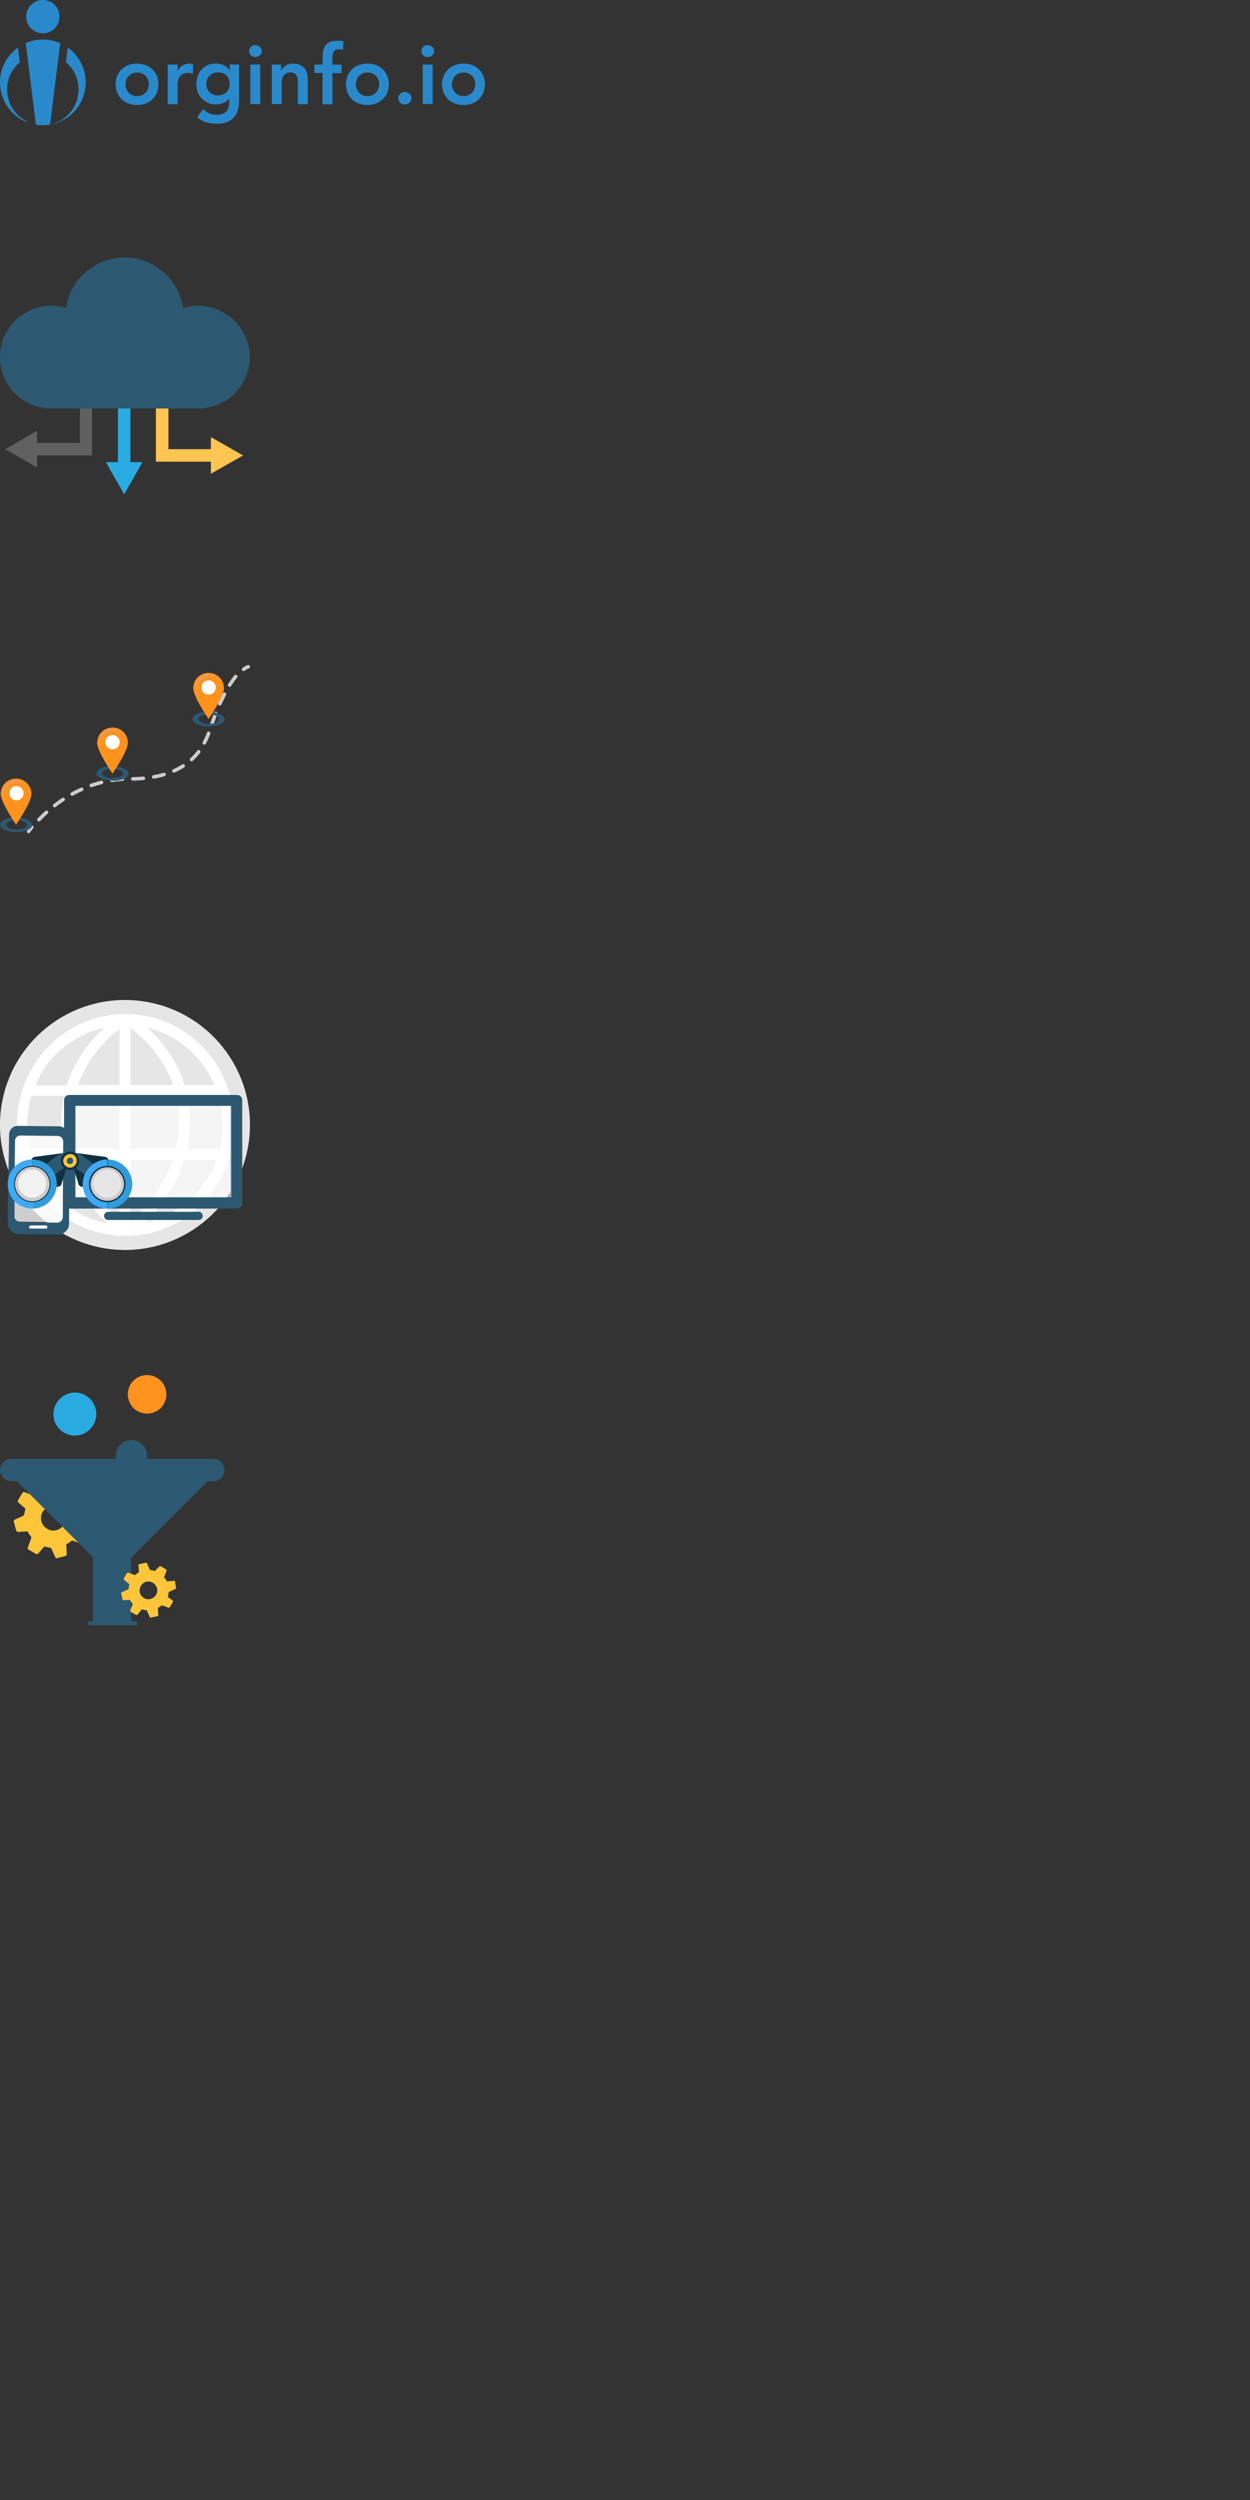 <svg xmlns="http://www.w3.org/2000/svg" width="500" height="1000" viewBox="0 0 132.292 264.583" version="1.1" id="svg8"><rect x="0" y="0" width="132.292" height="264.583" fill="#333333" stroke="none"/><g id="layer1"><g id="g183" transform="matrix(.126 0 0 .126 -.29 -.302)"><g id="g159"><path id="path145" d="M32.4 107.1c1.9.3 3.9.5 5.9.5-2 0-4-.2-5.9-.5z" class="lst0"/><path id="path147" d="M38.3 107.6c2 0 4-.2 5.9-.5v-.1c-1.9.4-3.9.6-5.9.6z" class="lst0"/><path id="path149" d="M44.3 107c2.5-.3 4.9-1 7.2-1.9l.1-.6c-2.3 1.1-4.8 2-7.3 2.5z" class="lst1"/><circle id="circle151" r="14" cy="16.4" cx="38.3" class="lst1"/><path id="path153" d="M74.3 71.6c0-12.1-6-22.8-15.1-29.3l-1.5 12.4c6.5 5.5 10.6 13.7 10.6 22.9 0 11.8-6.8 22-16.7 26.9l-.1.6c13.4-5.3 22.8-18.3 22.8-33.5z" class="lst1"/><path id="path155" d="M8.3 77.6c0-9.2 4.1-17.4 10.6-22.9l-1.5-12.4C8.3 48.8 2.3 59.5 2.3 71.6c0 15.2 9.5 28.2 22.8 33.5l-.1-.6C15.1 99.6 8.3 89.4 8.3 77.6z" class="lst1"/><path id="path157" d="M38.3 35.6c-5.1 0-10 1.1-14.4 3l1.5 11.9 7 56.5c1.9.4 3.9.6 6 .6 2 0 4-.2 6-.6l7-56.5 1.5-11.9c-4.6-1.9-9.5-3-14.6-3z" class="lst1"/></g><g id="g181"><path id="path161" d="M99.4 73.2c0-2.6.5-5 1.4-7.2.9-2.1 2.2-4 3.8-5.5 1.6-1.5 3.5-2.7 5.7-3.5 2.2-.8 4.6-1.2 7.1-1.2s4.8.4 7.1 1.2c2.2.8 4.1 2 5.7 3.5 1.6 1.5 2.9 3.4 3.8 5.5.9 2.1 1.4 4.5 1.4 7.2 0 2.6-.5 5-1.4 7.2-.9 2.1-2.2 4-3.8 5.5-1.6 1.5-3.5 2.7-5.7 3.5-2.2.8-4.6 1.2-7.1 1.2s-4.8-.4-7.1-1.2c-2.2-.8-4.1-2-5.7-3.5-1.6-1.5-2.9-3.4-3.8-5.5-.9-2.2-1.4-4.6-1.4-7.2zm8.3 0c0 1.3.2 2.5.7 3.7.4 1.2 1.1 2.3 1.9 3.2.9.9 1.9 1.7 3.1 2.2 1.2.6 2.6.8 4.1.8 1.5 0 2.9-.3 4.1-.8 1.2-.6 2.2-1.3 3.1-2.2.9-.9 1.5-2 1.9-3.2.4-1.2.7-2.4.7-3.7 0-1.3-.2-2.5-.7-3.7-.4-1.2-1.1-2.3-1.9-3.2-.9-.9-1.9-1.7-3.1-2.2-1.2-.6-2.6-.8-4.1-.8-1.5 0-2.9.3-4.1.8-1.2.6-2.2 1.3-3.1 2.2-.9.9-1.5 2-1.9 3.2-.5 1.2-.7 2.4-.7 3.7z" class="lst1"/><path id="path163" d="M143.2 56.6h8.3v5.3h.1c.9-1.9 2.2-3.4 3.9-4.5 1.7-1.1 3.7-1.6 5.9-1.6.5 0 1 0 1.5.1l1.5.3v8c-.7-.2-1.4-.3-2-.4-.7-.1-1.3-.2-2-.2-1.9 0-3.5.4-4.7 1.1-1.2.7-2.1 1.5-2.7 2.5-.6.9-1 1.8-1.2 2.8-.2.9-.3 1.6-.3 2.1v17.8h-8.3z" class="lst1"/><path id="path165" d="M203.1 56.6v30.2c0 3-.4 5.7-1.1 8.1-.7 2.4-1.9 4.5-3.4 6.2-1.5 1.7-3.5 3-5.8 3.9-2.4.9-5.1 1.4-8.4 1.4-3.1 0-6-.4-8.8-1.2-2.8-.8-5.3-2.2-7.7-4.3l5-6.8c1.7 1.5 3.4 2.7 5.2 3.5 1.8.8 3.9 1.2 6.2 1.2 2 0 3.7-.3 5-.8 1.4-.6 2.4-1.3 3.3-2.3.8-1 1.4-2.1 1.7-3.5.3-1.4.5-2.9.5-4.5v-2.4h-.1c-1.2 1.6-2.8 2.8-4.8 3.6-2 .8-4 1.2-6.1 1.2-2.5 0-4.8-.4-6.8-1.3s-3.8-2.1-5.2-3.6c-1.5-1.5-2.6-3.3-3.4-5.4-.8-2.1-1.2-4.3-1.2-6.6 0-2.4.4-4.7 1.1-6.9.7-2.1 1.8-4 3.3-5.5 1.4-1.6 3.1-2.8 5.2-3.7 2-.9 4.3-1.3 6.9-1.3 2.4 0 4.5.5 6.6 1.4 2 .9 3.6 2.4 4.8 4.4h.1v-5zm-17.7 6.6c-1.5 0-2.8.2-4 .7-1.2.5-2.2 1.2-3.1 2-.9.9-1.5 1.9-2 3.1-.5 1.2-.7 2.6-.7 4 0 1.3.2 2.6.7 3.7.5 1.2 1.2 2.2 2 3 .9.9 1.9 1.6 3.1 2.1 1.2.5 2.5.8 3.9.8 1.5 0 2.9-.3 4.1-.8 1.2-.5 2.3-1.2 3.1-2 .9-.9 1.5-1.9 2-3.1.5-1.2.7-2.5.7-3.9 0-2.9-.9-5.3-2.6-7.1-1.8-1.6-4.2-2.5-7.2-2.5z" class="lst1"/><path id="path167" d="M211.5 45.3c0-1.3.5-2.5 1.5-3.5s2.2-1.5 3.8-1.5c1.5 0 2.8.5 3.8 1.4 1 .9 1.6 2.1 1.6 3.6 0 1.4-.5 2.6-1.6 3.6-1 .9-2.3 1.4-3.8 1.4s-2.8-.5-3.8-1.5-1.5-2.1-1.5-3.5zm1.1 11.3h8.3v33.2h-8.3z" class="lst1"/><path id="path169" d="M230.5 56.6h7.9v5.3h.1c.8-1.7 2-3.1 3.6-4.3 1.6-1.2 3.8-1.8 6.6-1.8 2.2 0 4.1.4 5.6 1.1 1.5.7 2.8 1.7 3.8 2.9s1.7 2.6 2.1 4.2c.4 1.6.6 3.2.6 4.9v21h-8.3V73c0-.9 0-1.9-.1-3.1-.1-1.1-.3-2.2-.7-3.2-.4-1-1-1.8-1.8-2.5s-2-1-3.4-1-2.5.2-3.5.7c-.9.5-1.7 1.1-2.4 1.9-.6.8-1.1 1.7-1.3 2.7-.3 1-.4 2.1-.4 3.2v18.1h-8.3V56.6z" class="lst1"/><path id="path171" d="M273.2 63.7h-6.8v-7.1h6.8v-4.7c0-2.3.2-4.4.5-6.3.3-1.9.9-3.5 1.8-4.8a9 9 0 013.8-3.1c1.6-.7 3.7-1.1 6.3-1.1 1.9 0 3.6.2 5.3.5l-.6 7.1c-.6-.1-1.2-.3-1.7-.3-.6-.1-1.1-.1-1.7-.1-1.2 0-2.1.2-2.8.6-.7.4-1.2.9-1.6 1.5-.4.6-.6 1.3-.8 2.2-.1.8-.2 1.7-.2 2.6v6h7.7v7.1h-7.7V90h-8.3z" class="lst1"/><path id="path173" d="M292.9 73.2c0-2.6.5-5 1.4-7.2.9-2.1 2.2-4 3.8-5.5 1.6-1.5 3.5-2.7 5.7-3.5 2.2-.8 4.6-1.2 7.1-1.2s4.8.4 7.1 1.2c2.2.8 4.1 2 5.7 3.5 1.6 1.5 2.9 3.4 3.8 5.5.9 2.1 1.4 4.5 1.4 7.2 0 2.6-.5 5-1.4 7.2-.9 2.1-2.2 4-3.8 5.5-1.6 1.5-3.5 2.7-5.7 3.5-2.2.8-4.6 1.2-7.1 1.2s-4.8-.4-7.1-1.2c-2.2-.8-4.1-2-5.7-3.5-1.6-1.5-2.9-3.4-3.8-5.5-.9-2.2-1.4-4.6-1.4-7.2zm8.3 0c0 1.3.2 2.5.7 3.7.4 1.2 1.1 2.3 1.9 3.2.9.9 1.9 1.7 3.1 2.2 1.2.6 2.6.8 4.1.8 1.5 0 2.9-.3 4.1-.8 1.2-.6 2.2-1.3 3.1-2.2.9-.9 1.5-2 1.9-3.2.4-1.2.7-2.4.7-3.7 0-1.3-.2-2.5-.7-3.7-.4-1.2-1.1-2.3-1.9-3.2-.9-.9-1.9-1.7-3.1-2.2-1.2-.6-2.6-.8-4.1-.8-1.5 0-2.9.3-4.1.8-1.2.6-2.2 1.3-3.1 2.2-.9.9-1.5 2-1.9 3.2-.5 1.2-.7 2.4-.7 3.7z" class="lst1"/><path id="path175" d="M336.8 85c0-1.5.5-2.7 1.6-3.8 1.1-1.1 2.4-1.6 3.9-1.6s2.8.5 3.9 1.5 1.7 2.3 1.7 3.7c0 1.5-.5 2.7-1.6 3.8-1.1 1.1-2.4 1.6-3.9 1.6-.7 0-1.4-.1-2.1-.4-.7-.3-1.3-.6-1.8-1.1-.5-.5-.9-1-1.2-1.7-.4-.6-.5-1.3-.5-2z" class="lst1"/><path id="path177" d="M356.2 45.3c0-1.3.5-2.5 1.5-3.5s2.2-1.5 3.8-1.5c1.5 0 2.8.5 3.8 1.4 1 .9 1.6 2.1 1.6 3.6 0 1.4-.5 2.6-1.6 3.6-1 .9-2.3 1.4-3.8 1.4s-2.8-.5-3.8-1.5-1.5-2.1-1.5-3.5zm1.2 11.3h8.3v33.2h-8.3z" class="lst1"/><path id="path179" d="M373.6 73.2c0-2.6.5-5 1.4-7.2.9-2.1 2.2-4 3.8-5.5 1.6-1.5 3.5-2.7 5.7-3.5 2.2-.8 4.6-1.2 7.1-1.2s4.8.4 7.1 1.2c2.2.8 4.1 2 5.7 3.5 1.6 1.5 2.9 3.4 3.8 5.5.9 2.1 1.4 4.5 1.4 7.2 0 2.6-.5 5-1.4 7.2-.9 2.1-2.2 4-3.8 5.5-1.6 1.5-3.5 2.7-5.7 3.5-2.2.8-4.6 1.2-7.1 1.2s-4.8-.4-7.1-1.2c-2.2-.8-4.1-2-5.7-3.5-1.6-1.5-2.9-3.4-3.8-5.5-1-2.2-1.4-4.6-1.4-7.2zm8.3 0c0 1.3.2 2.5.7 3.7.4 1.2 1.1 2.3 1.9 3.2.9.9 1.9 1.7 3.1 2.2 1.2.6 2.6.8 4.1.8 1.5 0 2.9-.3 4.1-.8 1.2-.6 2.2-1.3 3.1-2.2.9-.9 1.5-2 1.9-3.2.4-1.2.7-2.4.7-3.7 0-1.3-.2-2.5-.7-3.7-.4-1.2-1.1-2.3-1.9-3.2-.9-.9-1.9-1.7-3.1-2.2-1.2-.6-2.6-.8-4.1-.8-1.5 0-2.9.3-4.1.8-1.2.6-2.2 1.3-3.1 2.2-.9.9-1.5 2-1.9 3.2-.5 1.2-.7 2.4-.7 3.7z" class="lst1"/></g></g><g transform="matrix(.473 0 0 .473 -10.697 16.13)" id="g844"><g id="g824"><path class="st10" id="rect818" d="M49 55.3h2.8v15.3H49z"/><g id="g822"><path class="st10" id="polygon820" d="M50.4 76.5l4.1-7.2h-8.2z"/></g></g><g id="g832"><path class="st11" id="polygon826" d="M40.5 52.6h2.7v15.2H29.7V65h10.8z"/><g id="g830"><path class="st11" id="polygon828" d="M23.8 66.4l7.1 4.1v-8.2z"/></g></g><g id="g840"><path class="st12" id="polygon834" d="M60.3 66.4h10.8v2.8H57.5V54h2.8z"/><g id="g838"><path class="st12" id="polygon836" d="M77 67.8l-7.2-4.1v8.2z"/></g></g><path d="M66.9 34.3c-1.2 0-2.3.2-3.3.5-1-6.4-6.5-11.3-13.1-11.3s-12.2 4.9-13.1 11.3c-1.1-.3-2.2-.5-3.3-.5-6.3 0-11.5 5.1-11.5 11.5s5.1 11.5 11.5 11.5H67c6.3 0 11.5-5.1 11.5-11.5s-5.3-11.5-11.6-11.5z" id="path842" fill="#2c5871"/></g><g transform="matrix(.378 0 0 .378 -5.745 60.4)" id="g1409"><g id="g1357"><g id="g1355"><path class="st30" d="M23.2 73l.9-1.2" id="path1349"/><path d="M26.1 69.7c4.2-4.4 13-11.4 25.4-11.4 18 0 21.1-10.3 22.4-13.5 0 0 3.4-11.4 8.3-16.3" id="path1351" fill="none" stroke="#ccc" stroke-linecap="round" stroke-miterlimit="10" stroke-dasharray="2.95,2.95"/><path class="st30" d="M83.4 27.6c.4-.3.9-.6 1.3-.7" id="path1353"/></g></g><g id="g1407"><g id="g1373"><g id="g1361"><path class="st32" d="M73.6 43.6c-2.5 0-4.5-1-4.5-2.1s2-2 4.5-2 4.5 1 4.5 2.1-2 2-4.5 2zm0-3.4c-1.6 0-2.9.6-2.9 1.3 0 .7 1.3 1.4 2.9 1.4 1.6 0 2.9-.6 2.9-1.3 0-.8-1.3-1.4-2.9-1.4z" id="path1359"/></g><g id="g1371"><g id="g1367"><path class="st33" d="M77.9 32.9c0 2.4-4.3 8.6-4.3 8.6s-4.3-6.2-4.3-8.6c0-2.4 1.9-4.3 4.3-4.3s4.3 1.9 4.3 4.3z" id="path1363"/><circle class="st34" cx="73.6" cy="32.7" r="2" id="circle1365"/></g><path class="st35" d="M70.1 33.3c0-2.1 1.7-3.7 3.7-3.7 1.2 0 2.3.6 2.9 1.4-.6-1.1-1.8-1.9-3.2-1.9-2.1 0-3.7 1.7-3.7 3.7 0 .9.3 1.6.8 2.3-.3-.5-.5-1.1-.5-1.8z" id="path1369"/></g></g><g id="g1389"><g id="g1377"><path class="st32" d="M46.7 58.8c-2.5 0-4.5-1-4.5-2.1s2-2 4.5-2 4.5 1 4.5 2.1c0 1.2-2.1 2.1-4.5 2zm0-3.4c-1.6 0-2.9.6-2.9 1.3 0 .7 1.3 1.4 2.9 1.4 1.6 0 2.9-.6 2.9-1.3 0-.7-1.3-1.3-2.9-1.4z" id="path1375"/></g><g id="g1387"><g id="g1383"><path class="st33" d="M51 48.2c0 2.4-4.3 8.6-4.3 8.6s-4.3-6.2-4.3-8.6c0-2.4 1.9-4.3 4.3-4.3s4.3 1.9 4.3 4.3z" id="path1379"/><circle class="st34" cx="46.7" cy="48" r="2" id="circle1381"/></g><path class="st35" d="M43.2 48.5c0-2.1 1.7-3.7 3.7-3.7 1.2 0 2.3.6 2.9 1.4-.6-1.1-1.8-1.9-3.2-1.9-2.1 0-3.7 1.7-3.7 3.7 0 .9.3 1.6.8 2.3-.4-.4-.5-1.1-.5-1.8z" id="path1385"/></g></g><g id="g1405"><g id="g1393"><path class="st32" d="M19.7 73.2c-2.5 0-4.5-1-4.5-2.1s2-2 4.5-2 4.5 1 4.5 2.1-2 2-4.5 2zm.1-3.4c-1.6 0-2.9.6-2.9 1.3 0 .7 1.3 1.4 2.9 1.4 1.6 0 2.9-.6 2.9-1.3 0-.8-1.3-1.4-2.9-1.4z" id="path1391"/></g><g id="g1403"><g id="g1399"><path class="st33" d="M24 62.5c0 2.4-4.3 8.6-4.3 8.6s-4.3-6.2-4.3-8.6c0-2.4 1.9-4.3 4.3-4.3s4.3 2 4.3 4.3z" id="path1395"/><circle class="st34" cx="19.8" cy="62.3" r="2" id="circle1397"/></g><path class="st35" d="M16.2 62.9c0-2.1 1.7-3.7 3.7-3.7 1.2 0 2.3.6 2.9 1.4-.6-1.1-1.8-1.9-3.2-1.9-2.1 0-3.7 1.7-3.7 3.7 0 .9.3 1.6.8 2.3-.3-.5-.5-1.1-.5-1.8z" id="path1401"/></g></g></g></g><g transform="matrix(.481 0 0 .481 -10.824 95.01)" id="g2034"><g id="g1950"><g id="g1948"><circle r="27.5" transform="rotate(-80.781 50 50)" class="st40" cx="50" cy="50" id="ellipse1938"/><g id="g1946"><g id="g1944"><g id="g1942"><path class="st41" d="M72.1 40.5c-1.2-2.9-2.9-5.5-5.1-7.8-2.2-2.2-4.8-4-7.6-5.2-3-1.3-6.1-1.9-9.3-1.9-3.2 0-6.4.6-9.3 1.9-2.9 1.2-5.4 3-7.6 5.2-2.2 2.2-3.9 4.9-5.1 7.8-1.2 3-1.9 6.2-1.9 9.5s.6 6.5 1.9 9.5c1.2 2.9 2.9 5.5 5.1 7.8 2.2 2.2 4.8 4 7.6 5.2 3 1.3 6.1 1.9 9.3 1.9 3.2 0 6.4-.6 9.3-1.9 2.9-1.2 5.4-3 7.6-5.2 2.2-2.2 3.9-4.9 5.1-7.8 1.2-3 1.9-6.2 1.9-9.5s-.7-6.5-1.9-9.5zm-.6 9.5c0 1.8-.2 3.6-.6 5.3h-7.2c.4-2 .6-4 .6-6 0-1.9-.2-3.8-.6-5.6h6.8c.7 2 1 4.1 1 6.3zm-6.3-15.5c1.9 2 3.4 4.2 4.5 6.7h-6.6c-.2-.8-.5-1.5-.8-2.3-1.1-2.6-2.6-5.1-4.5-7.3-1-1.2-2-2.2-2.8-3 3.8 1 7.4 2.9 10.2 5.9zm-14-5.8c1.1.8 3 2.3 4.8 4.5 1.7 2.1 3.1 4.3 4.1 6.7.2.4.4.9.5 1.3h-9.4zm10.1 14.9c.4 1.8.6 3.7.6 5.6 0 2-.2 4-.7 6h-10V43.6zm-22.9 5.6c0-1.9.2-3.8.6-5.6h9.8v11.6h-9.7c-.5-1.9-.7-3.9-.7-6zm10.4-20.3v12.3h-9.1c.1-.4.3-.9.5-1.3 1-2.4 2.3-4.6 4.1-6.7 1.6-2 3.3-3.4 4.5-4.3zm-14 5.6c3-3 6.6-5.1 10.7-5.9-.9.8-1.9 1.8-3 3.1-1.9 2.3-3.4 4.7-4.5 7.3-.3.7-.6 1.5-.8 2.3h-6.9c1-2.6 2.5-4.9 4.5-6.8zm-5.4 9.1h7.2c-.4 1.8-.6 3.7-.6 5.6 0 2 .2 4 .6 6h-7.5c-.4-1.7-.6-3.5-.6-5.3 0-2.1.3-4.2.9-6.3zm5.4 21.9c-2.2-2.3-3.9-4.9-4.9-7.8h7.4c.2.7.5 1.4.7 2.1 1.1 2.7 2.6 5.3 4.5 7.8 1.2 1.6 2.5 2.9 3.5 4-4.3-.8-8.1-2.9-11.2-6.1zm9.5.6c-1.7-2.3-3.1-4.7-4.1-7.2-.2-.4-.3-.8-.4-1.2h9v13.2c-1.2-1-2.8-2.6-4.5-4.8zm6.9 5.1V57.7h9.3c-.1.4-.3.7-.4 1.1-1 2.5-2.4 4.9-4.1 7.2-1.8 2.4-3.6 4.2-4.8 5.2zm14-5.7c-3 3.1-6.7 5.1-10.8 6 1-1 2.2-2.3 3.4-3.9 1.9-2.5 3.4-5.1 4.5-7.8.3-.7.5-1.4.7-2.1h7.1c-1 2.9-2.7 5.6-4.9 7.8z" id="path1940"/></g></g></g></g></g><g id="g2032"><g id="g1960"><g id="g1956"><path class="st42" d="M26.6 74l8.7.1c1.3 0 2.4-1.1 2.4-2.4l.1-19c0-1.3-1.1-2.4-2.4-2.4l-9-.1c-1.1 0-1.9.9-1.9 1.9-.1 5.2-.3 19.5-.3 19.5 0 1.3 1.1 2.4 2.4 2.4zm-.9-3.9v-2.2l.1-14.3c0-.7.6-1.2 1.2-1.2l8.2.1c.7 0 1.2.6 1.2 1.2l-.1 16.6c0 .7-.6 1.2-1.2 1.2l-8.2-.1c-.7-.1-1.3-.7-1.2-1.3z" id="path1952"/><path d="M26.9 71.3l8.2.1c.7 0 1.2-.5 1.2-1.2l.1-16.6c0-.7-.5-1.2-1.2-1.2l-8.2-.1c-.7 0-1.2.5-1.2 1.2l-.1 14.3V70c-.1.7.5 1.3 1.2 1.3z" id="path1954" opacity=".76" fill="#fff"/></g><path class="st41" d="M29.3 72.1h3.3c.2 0 .4.2.3.4 0 .2-.2.4-.4.3h-3.3c-.2 0-.4-.2-.3-.4.1-.1.2-.3.4-.3z" id="path1958"/></g><g id="g1970"><g id="g1966"><path class="st42" d="M37.7 43.4c-.6 0-1.1.5-1.1 1.1v22.8c0 .6.5 1.1 1.1 1.1h37c.6 0 1.1-.5 1.1-1.1V44.5c0-.6-.5-1.1-1.1-1.1zm35.5 22.5H39.1V45.8h34.1z" id="path1962"/><path id="rect1964" opacity=".59" fill="#fff" d="M39.1 45.8h34.3v20.1H39.1z"/></g><path class="st42" d="M46.3 70.9h19.9c.5 0 .9-.4.9-.9s-.4-.9-.9-.9H46.3c-.5 0-.9.4-.9.9s.4.9.9.9z" id="path1968"/></g><g id="g2030"><path class="st45" d="M40.6 63.6l5.8.9c.5 0 .9-.4.9-.9l-.9-5.7c0-.5-.4-.9-.9-.9l-6.7-.9c-.5 0-.9.4-.9.9l1.8 5.7c0 .5.4.9.9.9z" id="path1972"/><path class="st45" d="M35.2 63.6l-5.8.9c-.5 0-.9-.4-.9-.9l.9-5.7c0-.5.4-.9.9-.9l6.7-.9c.5 0 .9.4.9.9l-1.8 5.7c0 .5-.4.9-.9.9z" id="path1974"/><path class="st42" d="M32.3 59s3-2.9 4.5-2.9.4 3.1.4 3.1-3.2 1.5-4 3.7c-.8 2.3-.9-3.9-.9-3.9z" id="path1976"/><path class="st42" d="M43.4 59s-3-2.9-4.5-2.9-.4 3.1-.4 3.1 3.2 1.5 4 3.7c.8 2.3.9-3.9.9-3.9z" id="path1978"/><g id="g1984"><path class="st46" d="M24.2 63c0 3 2.4 5.4 5.4 5.4V57.6c-3 0-5.4 2.4-5.4 5.4z" id="path1980"/><path class="st47" d="M29.6 57.6v10.8c3 0 5.4-2.4 5.4-5.4 0-3-2.4-5.4-5.4-5.4z" id="path1982"/></g><g id="g1994"><g id="g1988"><path class="st40" d="M29.6 66.8c-2.1 0-3.8-1.7-3.8-3.8 0-2.1 1.7-3.8 3.8-3.8 2.1 0 3.8 1.7 3.8 3.8 0 2.1-1.7 3.8-3.8 3.8z" id="path1986"/></g><g id="g1992"><path class="st45" d="M29.6 59.3c2 0 3.7 1.6 3.7 3.7 0 2-1.6 3.7-3.7 3.7-2 0-3.7-1.6-3.7-3.7s1.7-3.7 3.7-3.7zm0-.3c-2.2 0-4 1.8-4 4s1.8 4 4 4 4-1.8 4-4-1.8-4-4-4z" id="path1990"/></g></g><g id="g2000"><path class="st47" d="M51.6 63c0 3-2.4 5.4-5.4 5.4V57.6c2.9 0 5.4 2.4 5.4 5.4z" id="path1996"/><path class="st46" d="M46.1 57.6v10.8c-3 0-5.4-2.4-5.4-5.4 0-3 2.5-5.4 5.4-5.4z" id="path1998"/></g><g id="g2022"><g id="g2004"><path class="st48" d="M29.6 66.8c-2.1 0-3.8-1.7-3.8-3.8 0-2.1 1.7-3.8 3.8-3.8 2.1 0 3.8 1.7 3.8 3.8 0 2.1-1.7 3.8-3.8 3.8z" id="path2002"/></g><g id="g2008"><path class="st48" d="M46.1 66.8c-2.1 0-3.8-1.7-3.8-3.8 0-2.1 1.7-3.8 3.8-3.8 2.1 0 3.8 1.7 3.8 3.8.1 2.1-1.6 3.8-3.8 3.8z" id="path2006"/></g><g id="g2012"><path d="M29.6 66c-1.7 0-3.1-1.4-3.1-3.1 0-1.7 1.4-3.1 3.1-3.1 1.7 0 3.1 1.4 3.1 3.1 0 1.8-1.4 3.1-3.1 3.1z" id="path2010" fill="#f2f2f2"/></g><g id="g2016"><path class="st40" d="M46.1 66c-1.7 0-3.1-1.4-3.1-3.1 0-1.7 1.4-3.1 3.1-3.1 1.7 0 3.1 1.4 3.1 3.1 0 1.8-1.4 3.1-3.1 3.1z" id="path2014"/></g><g id="g2020"><path class="st45" d="M46.1 59.3c2 0 3.7 1.6 3.7 3.7 0 2-1.6 3.7-3.7 3.7-2 0-3.7-1.6-3.7-3.7.1-2.1 1.7-3.7 3.7-3.7zm0-.3c-2.2 0-4 1.8-4 4s1.8 4 4 4 4-1.8 4-4-1.8-4-4-4z" id="path2018"/></g></g><path class="st45" d="M39.9 57.9c0 1.1-.9 2-2 2s-2-.9-2-2 .9-2 2-2c1.1-.1 2 .8 2 2z" id="path2024"/><path d="M39.4 57.9c0 .8-.7 1.5-1.5 1.5s-1.5-.7-1.5-1.5.7-1.5 1.5-1.5c.8-.1 1.5.6 1.5 1.5z" id="path2026" fill="#fdc63a"/><path class="st42" d="M38.6 57.9c0 .4-.3.7-.7.7-.4 0-.7-.3-.7-.7 0-.4.3-.7.7-.7.4-.1.7.2.7.7z" id="path2028"/></g></g></g><g transform="matrix(.455 0 0 .455 -10.868 136.01)" id="g2521"><path d="M45.5 27.3c1.5 2.3.8 5.4-1.5 6.9s-5.4.8-6.9-1.5-.8-5.4 1.5-6.9 5.4-.9 6.9 1.5z" id="path2503" fill="#29abe2"/><path d="M61.9 23c1.3 2.1.7 4.9-1.4 6.2-2.1 1.3-4.9.7-6.2-1.4-1.3-2.1-.7-4.9 1.4-6.2 2.1-1.3 4.8-.7 6.2 1.4z" id="path2505" fill="#ff931e"/><path class="st22" d="M57.5 37.7c1.1 1.7.6 3.9-1.1 5-1.7 1.1-3.9.6-5-1.1-1.1-1.7-.6-3.9 1.1-5 1.7-1.1 3.9-.6 5 1.1z" id="path2507"/><path class="st23" d="M28.1 57.4l2-.1h.2c.2.4.5.8.8 1.2.1.1.1.3 0 .5l-.7 1.9c-.1.2-.1.5.1.6l1.7 1c.2.1.5.1.6-.1l1.3-1.5c0-.1.1-.1.1-.1.5.1.9.2 1.4.3.1.1.3.2.3.3l.8 1.8c.1.2.3.4.5.3l1.9-.5c.2-.1.4-.3.3-.5l-.1-2v-.2c.4-.2.8-.5 1.2-.8.1-.1.3-.1.5 0l1.9.7c.2.1.5.1.6-.1l1-1.7c.1-.2.1-.5-.1-.6l-1.5-1.3c-.1 0-.1-.1-.1-.1.1-.5.2-.9.3-1.4.1-.1.2-.3.3-.3l1.8-.8c.2-.1.4-.3.3-.5l-.5-2.1c-.1-.2-.3-.4-.5-.3l-2 .1h-.2c-.2-.4-.5-.8-.8-1.2-.1-.1-.1-.3 0-.5l.7-1.9c.1-.2.1-.5-.1-.6l-1.7-1c-.2-.1-.5-.1-.6.1l-1.3 1.5c0 .1-.1.1-.1.1-.5-.1-.9-.2-1.4-.3-.1-.1-.3-.2-.3-.3l-.8-1.8c-.1-.2-.3-.4-.5-.3l-1.9.5c-.2.1-.4.3-.3.5l.1 2v.2c-.4.2-.8.5-1.2.8-.1.1-.3.1-.5 0l-1.9-.7c-.2-.1-.5-.1-.6.1l-1 1.7c-.1.2-.1.5.1.6l1.5 1.3c.1 0 .1.1.1.1-.1.5-.2.9-.3 1.4-.1.1-.2.3-.3.3l-1.8.8c-.2.1-.4.3-.3.5l.5 1.9c.1.4.3.5.5.5zm7.5-6c1.5-.4 3.1.6 3.5 2.1.4 1.5-.6 3.1-2.1 3.5-1.5.4-3.1-.6-3.5-2.1-.4-1.6.6-3.1 2.1-3.5z" id="path2509"/><path class="st22" id="polygon2511" d="M74 43.8L54.5 63.3h-9L26 43.8z"/><path class="st22" d="M73.5 45.6h-47c-1.4 0-2.6-1.2-2.6-2.6 0-1.4 1.2-2.6 2.6-2.6h47c1.4 0 2.6 1.2 2.6 2.6 0 1.4-1.2 2.6-2.6 2.6z" id="path2513"/><path class="st22" id="rect2515" d="M45.5 63h8.9v16h-8.9z"/><path class="st22" d="M55.1 78.2H45c-.4 0-.7.1-.7.3v.3c0 .2.3.3.7.3h10.1c.4 0 .7-.1.7-.3v-.3c0-.2-.3-.3-.7-.3z" id="path2517"/><path class="st23" d="M52.6 73.3l1.4-.1h.1c.2.3.3.6.6.8v.3l-.5 1.3c-.1.1 0 .3.1.4l1.2.7c.1.1.3 0 .4-.1l.9-1.1.1-.1c.3.1.6.2 1 .2.1 0 .2.1.2.2l.6 1.3c0 .2.2.3.4.2l1.4-.3c.2 0 .3-.2.2-.4l-.1-1.4v-.1c.3-.2.6-.3.8-.6h.3l1.3.5c.1.1.3 0 .4-.1l.7-1.2c.1-.1 0-.3-.1-.4l-1-.7-.1-.1c.1-.3.2-.6.2-1 0-.1.1-.2.2-.2l1.3-.6c.2 0 .3-.2.2-.4l-.2-1.3c0-.2-.2-.3-.4-.2l-1.4.1h-.1c-.2-.3-.3-.6-.6-.8v-.3l.5-1.3c.1-.1 0-.3-.1-.4l-1.2-.7c-.1-.1-.3 0-.4.1l-.9.9-.1.1c-.3-.1-.6-.2-1-.2-.1 0-.2-.1-.2-.2l-.6-1.3c0-.2-.2-.3-.4-.2l-1.4.3c-.2 0-.3.2-.2.4l.1 1.4v.1c-.3.2-.6.3-.8.6h-.3l-1.3-.5c-.1-.1-.3 0-.4.1l-.7 1.2c-.1.1 0 .3.1.4l1.1.9.1.1c-.1.3-.2.6-.2 1 0 .1-.1.2-.2.2l-1.3.6c-.2 0-.3.2-.2.4l.3 1.4c-.1 0 .1.1.2.1zm5.3-4.3c1.1-.3 2.2.4 2.5 1.5.3 1.1-.4 2.2-1.5 2.5-1.1.3-2.2-.4-2.5-1.5-.2-1.1.4-2.2 1.5-2.5z" id="path2519"/></g></g><style id="style143" type="text/css">.lst0{opacity:.42}.lst0,.lst1{fill:#2989cb}</style><style id="style297" type="text/css"></style><style id="style583" type="text/css"></style><style id="style1440" type="text/css"></style><style id="style2109" type="text/css"></style><style type="text/css" id="style816">.st10{fill:#29abe2}.st11{fill:#606060}.st12{fill:#ffc552}</style><style type="text/css" id="style1347">.st30{fill:none;stroke:#ccc;stroke-linecap:round;stroke-miterlimit:10}.st32{fill:#2c5871}.st33{fill:#ff931e}.st34{fill:#fff}.st35{fill:#ea9963}</style><style type="text/css" id="style1936">.st40{fill:#e6e6e6}.st41{fill:#fff}.st42{fill:#2c5871}.st45{fill:#0f303f}.st46{fill:#3fa9f5}.st47{fill:#319cdd}.st48{fill:#ccc}</style><style type="text/css" id="style2501">.st22{fill:#2c5871}.st23{fill:#fdc63a}</style></svg>